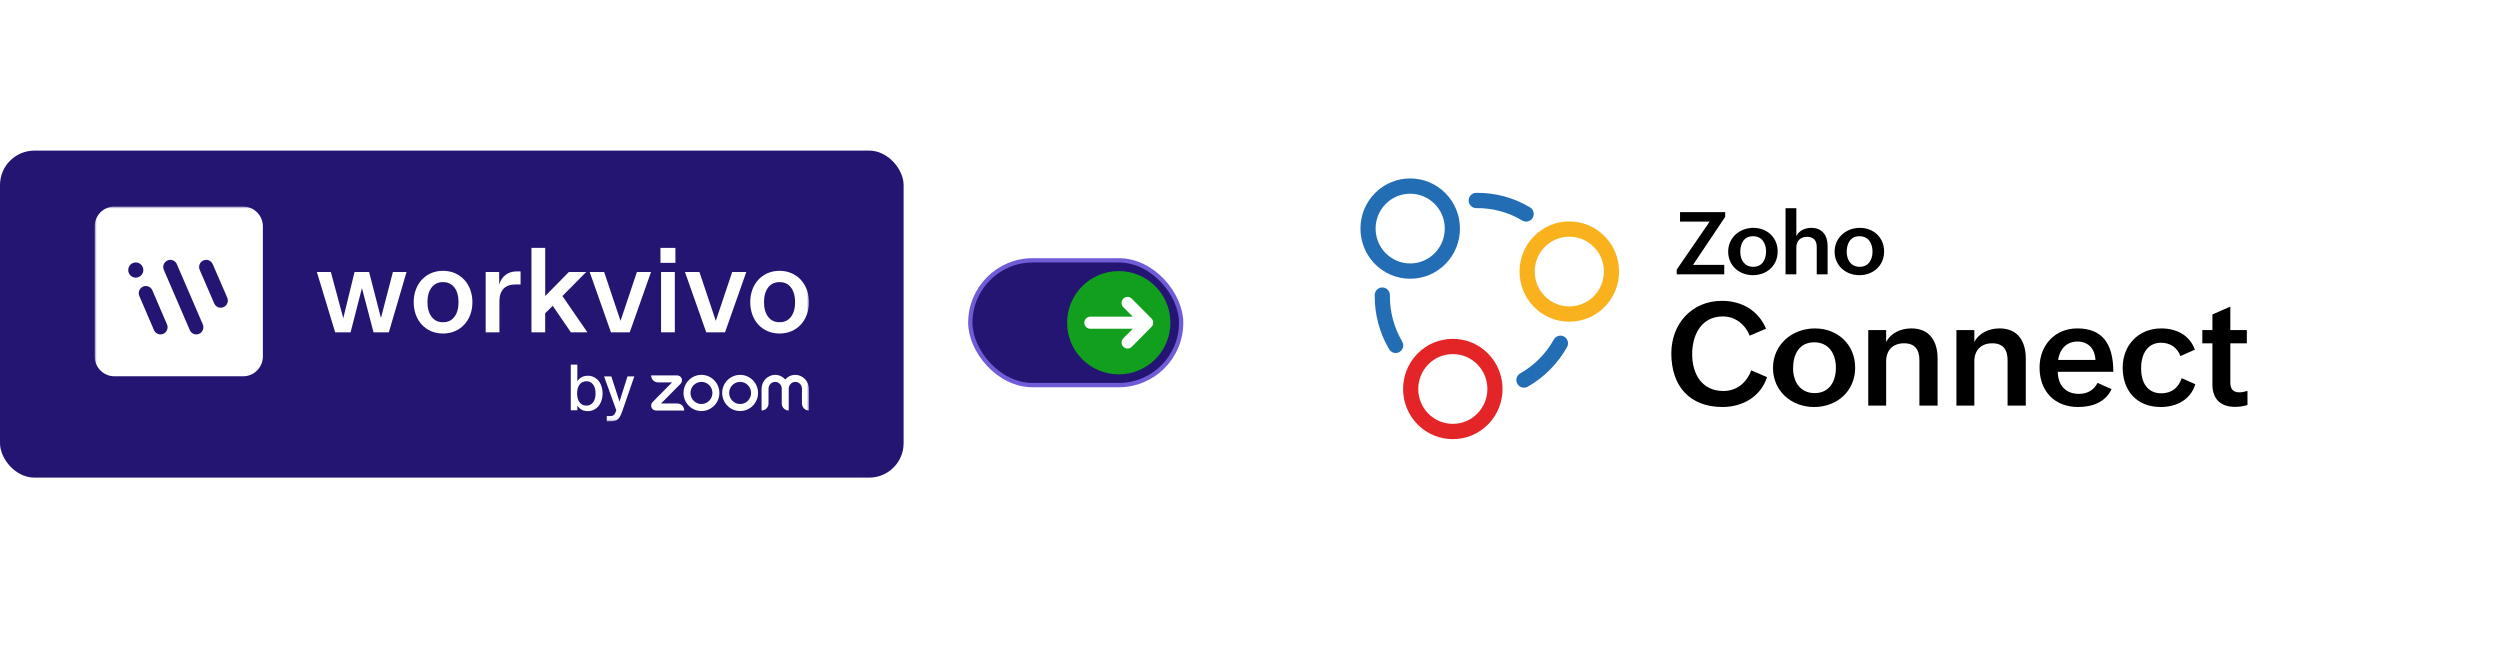 <svg width="581" height="154" viewBox="0 0 581 154" fill="none" xmlns="http://www.w3.org/2000/svg">
<rect y="35" width="210" height="76" rx="8" fill="#241573"/>
<mask id="mask0_278_170" style="mask-type:luminance" maskUnits="userSpaceOnUse" x="22" y="48" width="166" height="50">
<path d="M188 48H22V97.919H188V48Z" fill="white"/>
</mask>
<g mask="url(#mask0_278_170)">
<path d="M91.311 63.217H94.478L90.367 77.234H86.811L84.115 66.946L81.477 77.234H77.891L73.639 63.217H76.889L79.779 73.952L82.392 63.217H85.781L88.532 73.898L91.311 63.217Z" fill="white"/>
<path d="M96.144 70.224C96.144 65.962 98.978 62.935 102.951 62.935C106.923 62.935 109.787 65.962 109.787 70.224C109.787 74.486 106.953 77.511 102.951 77.511C98.949 77.511 96.144 74.485 96.144 70.224ZM103.064 74.878C105.147 74.878 106.564 73.167 106.564 70.224C106.564 67.281 105.147 65.57 103.064 65.57H102.841C100.785 65.57 99.339 67.281 99.339 70.224C99.339 73.167 100.784 74.878 102.841 74.878H103.064Z" fill="white"/>
<path d="M112.871 77.233V63.216H116.011V66.132C116.567 64.198 118.094 63.076 120.038 63.076H120.982V66.103H119.786C117.37 66.103 116.064 67.477 116.064 70.028V77.233H112.868H112.871Z" fill="white"/>
<path d="M123.511 77.231V57.609H126.707V68.793L132.207 63.215H136.234L130.704 68.793L136.511 77.233H132.676L128.452 71.066L126.702 72.804V77.233H123.507H123.509L123.511 77.23V77.231Z" fill="white"/>
<path d="M148.017 63.217H151.296L146.351 77.234H141.988L137.042 63.217H140.405L144.21 74.57L148.017 63.217Z" fill="white"/>
<path d="M153.492 61.085V57.609H156.965V61.085H153.492ZM153.631 77.23V63.214H156.827V77.23H153.631Z" fill="white"/>
<path d="M170.161 63.217H173.44L168.494 77.234H164.132L159.186 63.217H162.548L166.354 74.57L170.161 63.217Z" fill="white"/>
<path d="M174.357 70.224C174.357 65.962 177.191 62.935 181.163 62.935C185.136 62.935 187.999 65.962 187.999 70.224C187.999 74.486 185.165 77.511 181.163 77.511C177.161 77.511 174.357 74.485 174.357 70.224ZM181.276 74.878C183.359 74.878 184.776 73.167 184.776 70.224C184.776 67.281 183.359 65.57 181.276 65.57H181.054C178.998 65.57 177.554 67.281 177.554 70.224C177.554 73.167 178.999 74.878 181.054 74.878H181.276Z" fill="white"/>
<path d="M51.961 71.372C51.127 71.741 50.152 71.362 49.786 70.518C49.786 70.518 49.786 70.516 49.784 70.515L46.41 62.72C46.046 61.878 46.425 60.897 47.26 60.528C48.094 60.159 49.067 60.543 49.433 61.385L52.814 69.179C53.18 70.022 52.799 71.004 51.962 71.372H51.965H51.961ZM46.283 77.583C45.449 77.949 44.477 77.565 44.113 76.721L38.073 62.716C37.71 61.873 38.091 60.895 38.927 60.526C39.761 60.158 40.731 60.544 41.096 61.383V61.387L47.132 75.392C47.492 76.233 47.113 77.213 46.277 77.581H46.281L46.283 77.583ZM38.831 76.664C38.671 77.077 38.358 77.405 37.955 77.581C37.121 77.947 36.15 77.564 35.786 76.722V76.72L32.382 68.8C32.018 67.957 32.401 66.977 33.236 66.61C34.07 66.243 35.043 66.628 35.408 67.472L38.811 75.392C38.988 75.796 38.993 76.255 38.832 76.665H38.834L38.832 76.663L38.831 76.664ZM29.802 62.761C29.802 61.785 30.586 60.991 31.556 60.991C32.526 60.991 33.309 61.782 33.309 62.761C33.309 63.739 32.523 64.531 31.556 64.531C30.588 64.531 29.802 63.739 29.802 62.761ZM56.508 48H26.585C24.054 48 22 50.069 22 52.624V82.818C21.998 85.374 24.048 87.445 26.581 87.448H56.509C59.042 87.448 61.094 85.379 61.094 82.824V52.624C61.094 50.069 59.042 48 56.511 48H56.508Z" fill="white"/>
<path d="M159.013 95.401H152.487C152.056 95.401 151.648 95.172 151.446 94.781C151.22 94.335 151.303 93.8 151.651 93.449L156.19 88.873H152.94C152.043 88.873 151.32 88.143 151.32 87.239H157.332C157.762 87.239 158.171 87.468 158.373 87.858C158.6 88.304 158.516 88.84 158.168 89.191L153.629 93.767H157.394C158.291 93.767 159.014 94.497 159.014 95.401H159.012H159.013ZM184.838 87.118C183.904 87.118 183.062 87.526 182.488 88.177C181.908 87.525 181.066 87.118 180.137 87.118C178.402 87.118 176.986 88.613 176.986 90.356V95.401C177.882 95.401 178.605 94.671 178.605 93.767V90.339C178.605 89.497 179.252 88.785 180.081 88.75C180.956 88.715 181.68 89.425 181.68 90.301V93.768C181.68 94.672 182.404 95.402 183.3 95.402V90.34C183.3 89.498 183.946 88.786 184.776 88.751C185.651 88.716 186.375 89.426 186.375 90.302V93.769C186.375 94.673 187.098 95.403 187.995 95.403V90.359C187.989 88.614 186.572 87.121 184.836 87.121V87.117L184.838 87.118ZM167.186 91.321C167.186 93.64 165.316 95.523 163.016 95.523C160.716 95.523 158.846 93.64 158.846 91.321C158.846 89.002 160.721 87.118 163.016 87.118C165.311 87.118 167.186 89.002 167.186 91.321ZM165.566 91.321C165.566 89.905 164.421 88.75 163.016 88.75C161.611 88.75 160.466 89.904 160.466 91.321C160.466 92.738 161.611 93.892 163.016 93.892C164.421 93.892 165.566 92.738 165.566 91.321ZM176.173 91.321C176.173 93.64 174.303 95.523 172.003 95.523C169.703 95.523 167.833 93.64 167.833 91.321C167.833 89.002 169.708 87.118 172.003 87.118C174.298 87.118 176.173 89.002 176.173 91.321ZM174.553 91.321C174.553 89.905 173.408 88.75 172.005 88.75C170.602 88.75 169.455 89.904 169.455 91.321C169.455 92.738 170.6 93.892 172.005 93.892C173.41 93.892 174.553 92.738 174.553 91.321Z" fill="white"/>
<path d="M134.117 91.427C134.117 91.916 134.175 92.341 134.292 92.702C134.409 93.053 134.566 93.346 134.761 93.581C134.956 93.815 135.186 93.99 135.45 94.108C135.714 94.215 135.993 94.269 136.285 94.269C136.92 94.269 137.433 94.02 137.824 93.521C138.215 93.013 138.41 92.315 138.41 91.426C138.41 90.537 138.215 89.844 137.824 89.345C137.434 88.846 136.92 88.598 136.285 88.598C135.992 88.598 135.713 88.657 135.45 88.773C135.186 88.88 134.957 89.051 134.761 89.286C134.566 89.51 134.409 89.803 134.292 90.165C134.175 90.516 134.117 90.936 134.117 91.425V91.427ZM134.175 84.731V88.628C134.419 88.217 134.741 87.901 135.142 87.676C135.552 87.442 136.051 87.324 136.637 87.324C137.096 87.324 137.531 87.418 137.941 87.603C138.351 87.788 138.713 88.057 139.025 88.408C139.337 88.76 139.582 89.189 139.758 89.698C139.943 90.206 140.036 90.782 140.036 91.427C140.036 92.073 139.943 92.648 139.758 93.156C139.582 93.664 139.338 94.099 139.025 94.46C138.713 94.812 138.351 95.081 137.941 95.266C137.531 95.451 137.096 95.544 136.637 95.544C136.051 95.544 135.553 95.432 135.142 95.207C134.742 94.972 134.419 94.65 134.175 94.24V95.353H132.65V84.731H134.175ZM141.013 97.918V96.701H141.613C141.818 96.701 141.995 96.692 142.14 96.672C142.297 96.652 142.434 96.603 142.55 96.525C142.667 96.447 142.775 96.33 142.872 96.173C142.97 96.016 143.067 95.797 143.165 95.513L143.224 95.338L140.382 87.47H142.067L143.972 93.346L145.832 87.47H147.415L144.63 95.529C144.464 95.998 144.302 96.384 144.147 96.686C144 96.989 143.819 97.233 143.604 97.419C143.399 97.604 143.145 97.731 142.843 97.801C142.549 97.878 142.183 97.918 141.744 97.918H141.013Z" fill="white"/>
</g>
<g filter="url(#filter0_d_278_170)">
<rect x="291" y="26" width="260" height="94" rx="8" fill="white"/>
</g>
<g clip-path="url(#clip0_278_170)">
<path d="M410.663 87.652C409.184 92.211 404.922 94.588 400.319 94.588C392.643 94.588 388.415 89.687 388.415 82.145C388.415 75.258 393.165 69.914 400.191 69.914C404.696 69.914 408.632 72.095 410.421 76.391L406.616 78.014C405.606 75.376 403.248 73.539 400.386 73.539C395.343 73.539 393.262 77.885 393.262 82.31C393.262 86.933 395.54 90.867 400.5 90.867C403.639 90.867 405.915 88.949 406.989 86.064L410.663 87.652Z" fill="black"/>
<path d="M421.787 76.324C427.072 76.324 431.138 80.062 431.138 85.439C431.138 90.966 426.86 94.588 421.606 94.588C416.305 94.588 412.044 90.882 412.044 85.521C412.044 80.012 416.549 76.324 421.787 76.324ZM426.666 85.473C426.666 82.243 425.039 79.554 421.623 79.554C418.11 79.554 416.711 82.374 416.711 85.588C416.711 88.703 418.355 91.358 421.72 91.358C425.202 91.358 426.666 88.538 426.666 85.473Z" fill="black"/>
<path d="M434.178 76.7H438.342V79.487C439.466 77.323 441.805 76.322 444.23 76.322C448.411 76.322 450.297 79.289 450.297 83.273V94.258H446.069V83.682C446.069 81.223 444.979 79.78 442.506 79.78C439.888 79.78 438.342 81.42 438.342 83.944V94.256H434.178V76.7Z" fill="black"/>
<path d="M454.672 76.7H458.836V79.487C459.959 77.323 462.299 76.322 464.724 76.322C468.904 76.322 470.79 79.289 470.79 83.273V94.258H466.562V83.682C466.562 81.223 465.472 79.78 462.999 79.78C460.382 79.78 458.836 81.42 458.836 83.944V94.256H454.672V76.7Z" fill="black"/>
<path d="M490.728 90.439C489.281 93.537 486.158 94.586 482.954 94.586C477.455 94.586 473.992 90.88 473.992 85.421C473.992 80.273 477.521 76.322 482.759 76.322C488.386 76.322 491.136 79.633 491.136 86.405H478.237C478.237 89.371 479.944 91.536 483.115 91.536C485.001 91.536 486.564 90.765 487.474 88.979L490.728 90.439ZM486.987 83.651C486.856 80.996 485.262 79.372 482.806 79.372C480.189 79.372 478.659 81.225 478.301 83.651H486.987Z" fill="black"/>
<path d="M510.195 89.292C509.041 92.965 505.787 94.588 502.143 94.588C496.614 94.588 493.312 90.851 493.312 85.423C493.312 80.208 497.003 76.324 502.241 76.324C505.77 76.324 508.811 77.816 510.096 81.259L506.728 82.751C506.029 80.782 504.336 79.652 502.239 79.652C498.84 79.652 497.588 82.619 497.588 85.636C497.588 88.734 498.937 91.406 502.305 91.406C504.697 91.406 506.305 90.078 507.022 87.882L510.195 89.292Z" fill="black"/>
<path d="M522.311 94.129C521.416 94.392 520.49 94.555 519.449 94.555C516.131 94.555 514.164 92.817 514.164 89.326V79.784H511.822V76.702H514.164V73.079L518.328 71.26V76.702H522.166V79.784H518.328V88.949C518.328 90.326 518.915 91.179 520.442 91.179C521.029 91.179 521.677 91.047 522.313 90.834V94.129H522.311Z" fill="black"/>
<path d="M389.664 62.66L397.327 51.499H390.439V49.297H400.933V50.394L393.457 61.555H400.717V63.757H389.666V62.66H389.664Z" fill="black"/>
<path d="M407.496 52.952C410.68 52.952 413.13 55.204 413.13 58.442C413.13 61.77 410.553 63.953 407.389 63.953C404.195 63.953 401.627 61.722 401.627 58.492C401.627 55.172 404.342 52.952 407.496 52.952ZM410.435 58.461C410.435 56.516 409.455 54.897 407.399 54.897C405.283 54.897 404.439 56.595 404.439 58.532C404.439 60.408 405.428 62.008 407.457 62.008C409.554 62.006 410.435 60.308 410.435 58.461Z" fill="black"/>
<path d="M414.962 48.389H417.47V54.857C418.145 53.543 419.528 52.952 420.976 52.952C423.484 52.952 424.738 54.729 424.738 57.138V63.755H422.209V57.385C422.209 55.864 421.426 55.035 419.965 55.035C418.359 55.035 417.468 56.031 417.468 57.544V63.755H414.96V48.389H414.962Z" fill="black"/>
<path d="M432.234 52.952C435.418 52.952 437.868 55.204 437.868 58.442C437.868 61.77 435.291 63.953 432.127 63.953C428.933 63.953 426.365 61.722 426.365 58.492C426.367 55.172 429.08 52.952 432.234 52.952ZM435.173 58.461C435.173 56.516 434.193 54.897 432.137 54.897C430.021 54.897 429.177 56.595 429.177 58.532C429.177 60.408 430.166 62.008 432.195 62.008C434.292 62.006 435.173 60.308 435.173 58.461Z" fill="black"/>
<path d="M324.352 82.044C323.753 82.044 323.164 81.737 322.835 81.173C320.59 77.369 319.432 73.008 319.486 68.558C319.498 67.587 320.286 66.805 321.249 66.805C321.256 66.805 321.268 66.805 321.272 66.805C322.248 66.818 323.024 67.622 323.011 68.606C322.963 72.398 323.952 76.113 325.861 79.353C326.36 80.195 326.085 81.284 325.249 81.79C324.97 81.967 324.659 82.044 324.352 82.044Z" fill="#226DB4"/>
<path d="M354.676 51.502C354.371 51.502 354.058 51.418 353.776 51.253C350.562 49.316 346.864 48.32 343.096 48.368C343.09 48.368 343.078 48.368 343.073 48.368C342.11 48.368 341.322 47.586 341.31 46.615C341.297 45.631 342.074 44.826 343.049 44.814C347.469 44.755 351.805 45.927 355.579 48.196C356.414 48.7 356.69 49.79 356.191 50.632C355.861 51.192 355.275 51.502 354.676 51.502Z" fill="#226DB4"/>
<path d="M354.164 90.101C353.546 90.101 352.947 89.775 352.624 89.194C352.147 88.335 352.448 87.257 353.299 86.777C354.922 85.857 356.414 84.715 357.743 83.382C359.071 82.042 360.199 80.538 361.111 78.908C361.587 78.056 362.663 77.747 363.509 78.227C364.354 78.708 364.661 79.792 364.184 80.645C363.121 82.558 361.793 84.324 360.234 85.895C358.678 87.464 356.924 88.803 355.022 89.883C354.75 90.03 354.458 90.101 354.164 90.101Z" fill="#226DB4"/>
<path d="M364.707 74.761C361.745 74.761 358.781 73.625 356.53 71.354C354.344 69.15 353.146 66.222 353.146 63.111C353.146 59.994 354.35 57.067 356.53 54.869C361.038 50.325 368.379 50.325 372.887 54.869C375.074 57.074 376.271 60.001 376.271 63.111C376.271 66.229 375.067 69.156 372.887 71.354C370.632 73.625 367.67 74.761 364.707 74.761ZM364.707 55.009C362.649 55.009 360.586 55.797 359.024 57.379C357.507 58.908 356.667 60.945 356.667 63.107C356.667 65.27 357.502 67.309 359.024 68.836C362.157 71.995 367.258 71.995 370.392 68.836C371.909 67.307 372.748 65.27 372.748 63.107C372.748 60.945 371.913 58.906 370.392 57.379C368.827 55.797 366.771 55.009 364.707 55.009Z" fill="#F9B21D"/>
<path d="M327.726 64.779C324.634 64.779 321.73 63.565 319.55 61.367C315.042 56.823 315.042 49.423 319.55 44.879C324.058 40.334 331.399 40.334 335.907 44.879C338.093 47.083 339.291 50.01 339.291 53.121C339.291 56.238 338.087 59.165 335.907 61.363C333.722 63.565 330.812 64.779 327.726 64.779ZM327.726 45.019C325.668 45.019 323.606 45.806 322.043 47.388C318.91 50.547 318.91 55.688 322.043 58.847C323.56 60.377 325.581 61.223 327.726 61.223C329.871 61.223 331.894 60.381 333.409 58.847C334.926 57.318 335.766 55.281 335.766 53.119C335.766 50.956 334.93 48.917 333.409 47.39C331.84 45.808 329.784 45.019 327.726 45.019Z" fill="#226DB4"/>
<path d="M337.635 102.057C334.543 102.057 331.639 100.844 329.459 98.646C324.951 94.102 324.951 86.701 329.459 82.157C331.646 79.953 334.549 78.746 337.635 78.746C340.727 78.746 343.631 79.959 345.811 82.157C350.319 86.701 350.319 94.102 345.811 98.646C343.631 100.844 340.721 102.057 337.635 102.057ZM337.635 82.293C335.49 82.293 333.467 83.135 331.952 84.668C328.819 87.828 328.819 92.969 331.952 96.128C333.469 97.657 335.49 98.504 337.635 98.504C339.78 98.504 341.803 97.662 343.318 96.128C346.452 92.969 346.452 87.828 343.318 84.668C341.803 83.139 339.782 82.293 337.635 82.293Z" fill="#E42527"/>
</g>
<rect x="225.5" y="60.5" width="49" height="29" rx="14.5" fill="#241573" stroke="#705CD7"/>
<circle cx="260" cy="75" r="12" fill="#129F1E"/>
<path d="M263.032 69.411L267.591 74.01C267.864 74.264 268 74.61 268 74.991C268 75.372 267.864 75.714 267.591 75.972L263.032 80.589C262.491 81.137 261.609 81.137 261.068 80.589C260.527 80.042 260.527 79.157 261.068 78.609L263.259 76.402H253.395C252.623 76.402 252 75.775 252 75C252 74.225 252.623 73.598 253.391 73.598H263.255L261.064 71.391C260.523 70.843 260.523 69.958 261.064 69.411C261.609 68.863 262.486 68.863 263.032 69.411Z" fill="white"/>
<defs>
<filter id="filter0_d_278_170" x="261" y="0" width="320" height="154" filterUnits="userSpaceOnUse" color-interpolation-filters="sRGB">
<feFlood flood-opacity="0" result="BackgroundImageFix"/>
<feColorMatrix in="SourceAlpha" type="matrix" values="0 0 0 0 0 0 0 0 0 0 0 0 0 0 0 0 0 0 127 0" result="hardAlpha"/>
<feOffset dy="4"/>
<feGaussianBlur stdDeviation="15"/>
<feComposite in2="hardAlpha" operator="out"/>
<feColorMatrix type="matrix" values="0 0 0 0 0 0 0 0 0 0 0 0 0 0 0 0 0 0 0.25 0"/>
<feBlend mode="normal" in2="BackgroundImageFix" result="effect1_dropShadow_278_170"/>
<feBlend mode="normal" in="SourceGraphic" in2="effect1_dropShadow_278_170" result="shape"/>
</filter>
<clipPath id="clip0_278_170">
<rect width="230.053" height="61.842" fill="white" transform="translate(305.842 40.842)"/>
</clipPath>
</defs>
</svg>
